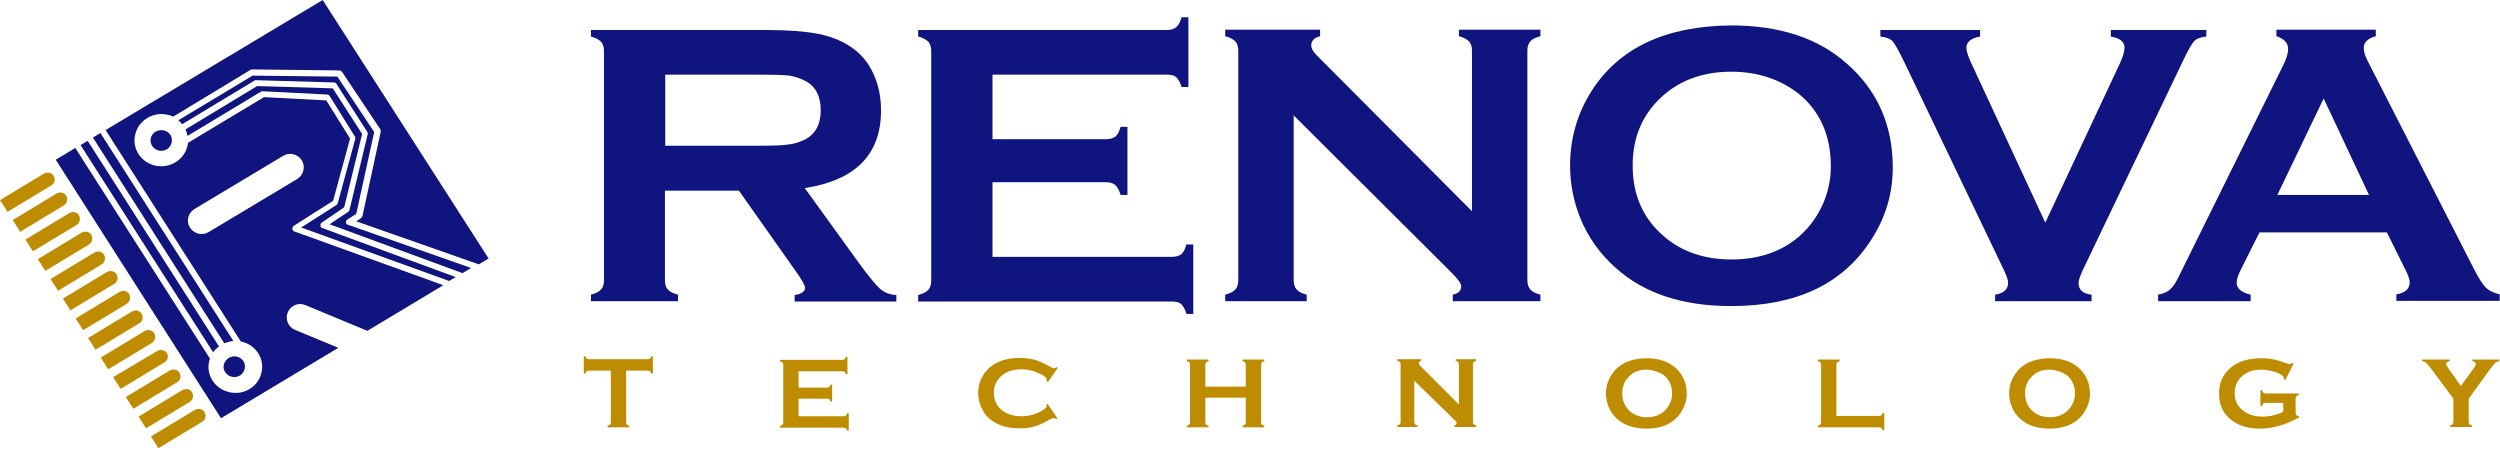 <svg xmlns="http://www.w3.org/2000/svg" width="289" height="52" viewBox="0 0 289 52" fill="none"><g clip-path="url(#clip0_12335_340)"><path d="M72.383 42.843V48.797C72.383 48.91 72.42 48.986 72.458 49.061C72.496 49.136 72.609 49.174 72.76 49.212V49.4H70.235V49.212C70.386 49.174 70.461 49.136 70.536 49.061C70.574 48.986 70.612 48.91 70.612 48.797V42.843H68.087C67.974 42.843 67.861 42.881 67.823 42.919C67.748 42.957 67.71 43.07 67.673 43.183H67.484V41.185H67.673C67.71 41.336 67.786 41.412 67.823 41.449C67.899 41.487 67.974 41.525 68.087 41.525H74.87C74.983 41.525 75.096 41.487 75.133 41.449C75.209 41.412 75.246 41.299 75.284 41.185H75.472V43.183H75.284C75.246 43.032 75.209 42.957 75.133 42.919C75.058 42.881 74.983 42.843 74.87 42.843H72.383Z" fill="#BD8C00"></path><path d="M92.314 45.971V48.119H97.513C97.626 48.119 97.74 48.081 97.777 48.043C97.853 48.006 97.89 47.893 97.928 47.78H98.116V49.777H97.928C97.89 49.626 97.853 49.551 97.777 49.513C97.702 49.475 97.626 49.438 97.513 49.438H90.166V49.249C90.317 49.212 90.392 49.174 90.468 49.098C90.505 49.023 90.543 48.948 90.543 48.835V42.203C90.543 42.09 90.505 41.977 90.468 41.939C90.43 41.864 90.317 41.826 90.166 41.788V41.6H97.363C97.476 41.6 97.589 41.562 97.626 41.525C97.702 41.487 97.74 41.374 97.777 41.261H97.966V43.258H97.777C97.74 43.107 97.702 43.032 97.626 42.994C97.551 42.956 97.476 42.919 97.363 42.919H92.314V44.803H95.592C95.705 44.803 95.818 44.765 95.856 44.727C95.931 44.69 95.969 44.577 96.006 44.464H96.195V46.423H96.006C95.969 46.31 95.931 46.197 95.856 46.159C95.78 46.122 95.705 46.084 95.592 46.084H92.314V45.971Z" fill="#BD8C00"></path><path d="M121.102 46.687L122.232 48.345L122.082 48.458C121.968 48.345 121.893 48.307 121.818 48.307C121.742 48.307 121.554 48.383 121.215 48.571C120.537 48.948 119.971 49.212 119.482 49.325C119.029 49.475 118.464 49.513 117.824 49.513C116.543 49.513 115.488 49.212 114.696 48.647C114.207 48.307 113.83 47.893 113.566 47.365C113.265 46.8 113.076 46.16 113.076 45.444C113.076 44.502 113.378 43.673 113.943 42.957C114.809 41.902 116.128 41.374 117.861 41.374C118.502 41.374 119.067 41.449 119.519 41.562C119.971 41.675 120.537 41.939 121.253 42.316C121.592 42.505 121.78 42.58 121.855 42.58C121.931 42.58 122.006 42.542 122.119 42.429L122.27 42.542L121.14 44.162L120.989 44.049C120.989 43.974 120.989 43.936 120.989 43.899C120.989 43.786 120.951 43.673 120.838 43.597C120.725 43.484 120.574 43.371 120.311 43.258C119.595 42.881 118.879 42.693 118.088 42.693C117.146 42.693 116.43 42.919 115.864 43.371C115.224 43.899 114.885 44.577 114.885 45.406C114.885 46.235 115.224 46.951 115.864 47.441C116.43 47.893 117.146 48.119 118.088 48.119C118.879 48.119 119.595 47.931 120.311 47.554C120.574 47.403 120.725 47.29 120.838 47.215C120.951 47.102 120.989 47.026 120.989 46.913C120.989 46.876 120.989 46.838 120.989 46.762L121.102 46.687Z" fill="#BD8C00"></path><path d="M144.009 45.971H139.337V48.797C139.337 48.91 139.375 48.986 139.413 49.061C139.45 49.136 139.563 49.174 139.714 49.212V49.4H137.189V49.212C137.34 49.174 137.416 49.136 137.491 49.061C137.529 48.986 137.566 48.91 137.566 48.797V42.165C137.566 42.052 137.529 41.977 137.491 41.902C137.453 41.826 137.34 41.789 137.189 41.751V41.562H139.714V41.751C139.563 41.789 139.488 41.826 139.413 41.902C139.375 41.977 139.337 42.052 139.337 42.165V44.69H144.009V42.165C144.009 42.052 143.972 41.977 143.934 41.902C143.896 41.826 143.783 41.789 143.633 41.751V41.562H146.157V41.751C146.006 41.789 145.931 41.826 145.856 41.902C145.818 41.977 145.78 42.052 145.78 42.165V48.797C145.78 48.91 145.818 48.986 145.856 49.061C145.893 49.136 146.006 49.174 146.157 49.212V49.4H143.633V49.212C143.783 49.174 143.859 49.136 143.934 49.061C143.972 48.986 144.009 48.91 144.009 48.797V45.971Z" fill="#BD8C00"></path><path d="M163.491 44.011V48.759C163.491 48.872 163.528 48.948 163.566 49.023C163.604 49.098 163.717 49.136 163.867 49.174V49.362H161.531V49.174C161.682 49.136 161.757 49.098 161.833 49.023C161.87 48.948 161.908 48.872 161.908 48.759V42.127C161.908 42.014 161.87 41.939 161.833 41.864C161.795 41.788 161.682 41.751 161.531 41.713V41.524H164.282V41.713C164.093 41.751 164.018 41.826 164.018 41.977C164.018 42.052 164.056 42.165 164.169 42.278L168.653 46.762V42.127C168.653 42.014 168.615 41.939 168.577 41.864C168.54 41.788 168.427 41.751 168.276 41.713V41.524H170.65V41.713C170.499 41.751 170.424 41.788 170.348 41.864C170.311 41.939 170.273 42.014 170.273 42.127V48.759C170.273 48.872 170.311 48.948 170.348 49.023C170.386 49.098 170.499 49.136 170.65 49.174V49.362H168.125V49.174C168.276 49.136 168.389 49.061 168.389 48.91C168.389 48.835 168.276 48.684 168.087 48.495L163.491 44.011Z" fill="#BD8C00"></path><path d="M190.319 41.412C191.751 41.412 192.843 41.788 193.672 42.504C194.539 43.296 194.991 44.275 194.991 45.519C194.991 46.273 194.765 46.951 194.35 47.629C193.521 48.91 192.165 49.551 190.319 49.551C188.925 49.551 187.794 49.174 186.965 48.458C186.513 48.044 186.174 47.591 185.948 47.026C185.76 46.536 185.646 46.046 185.646 45.481C185.646 44.69 185.873 43.974 186.287 43.333C187.116 42.052 188.435 41.449 190.319 41.412ZM190.356 42.73C189.565 42.73 188.925 42.956 188.435 43.409C187.832 43.936 187.53 44.614 187.53 45.481C187.53 46.31 187.832 47.026 188.435 47.554C188.962 48.006 189.603 48.232 190.394 48.232C191.185 48.232 191.826 48.006 192.353 47.554C192.655 47.29 192.881 46.951 193.069 46.574C193.22 46.235 193.295 45.896 193.295 45.519C193.295 44.614 192.994 43.936 192.391 43.409C191.788 42.994 191.11 42.768 190.356 42.73Z" fill="#BD8C00"></path><path d="M212.284 48.081H217.22C217.333 48.081 217.446 48.044 217.484 48.006C217.56 47.968 217.597 47.855 217.635 47.742H217.823V49.739H217.635C217.597 49.589 217.56 49.513 217.484 49.475C217.409 49.438 217.333 49.4 217.22 49.4H210.137V49.212C210.287 49.174 210.363 49.136 210.438 49.061C210.476 48.986 210.514 48.91 210.514 48.797V42.165C210.514 42.052 210.476 41.939 210.438 41.902C210.4 41.826 210.287 41.789 210.137 41.751V41.562H212.661V41.751C212.511 41.789 212.435 41.826 212.36 41.902C212.322 41.977 212.284 42.052 212.284 42.165V48.081Z" fill="#BD8C00"></path><path d="M236.928 41.412C238.36 41.412 239.453 41.788 240.282 42.504C241.148 43.296 241.6 44.275 241.6 45.519C241.6 46.273 241.374 46.951 240.96 47.629C240.131 48.91 238.774 49.551 236.928 49.551C235.534 49.551 234.404 49.174 233.575 48.458C233.122 48.044 232.783 47.591 232.557 47.026C232.369 46.536 232.256 46.046 232.256 45.481C232.256 44.69 232.482 43.974 232.896 43.333C233.688 42.052 235.044 41.449 236.928 41.412ZM236.928 42.73C236.137 42.73 235.496 42.956 235.006 43.409C234.404 43.936 234.102 44.614 234.102 45.481C234.102 46.31 234.404 47.026 235.006 47.554C235.534 48.006 236.175 48.232 236.966 48.232C237.757 48.232 238.398 48.006 238.925 47.554C239.227 47.29 239.453 46.951 239.641 46.574C239.792 46.235 239.867 45.896 239.867 45.519C239.867 44.614 239.566 43.936 238.963 43.409C238.36 42.994 237.719 42.768 236.928 42.73Z" fill="#BD8C00"></path><path d="M263.942 46.574H261.908C261.795 46.574 261.682 46.612 261.644 46.649C261.569 46.687 261.531 46.8 261.493 46.951H261.305V45.104H261.493C261.531 45.255 261.569 45.331 261.644 45.406C261.719 45.444 261.795 45.481 261.908 45.481H265.751V45.67C265.6 45.707 265.525 45.745 265.45 45.82C265.412 45.896 265.374 45.971 265.374 46.084V47.704C265.374 47.817 265.412 47.931 265.45 47.968C265.487 48.044 265.6 48.081 265.751 48.119V48.27C264.206 49.099 262.737 49.551 261.267 49.551C259.948 49.551 258.893 49.249 258.064 48.646C257.009 47.893 256.52 46.838 256.52 45.481C256.52 44.238 256.972 43.22 257.914 42.467C258.78 41.751 259.948 41.412 261.418 41.412C261.87 41.412 262.322 41.449 262.737 41.525C263.151 41.6 263.603 41.751 264.131 41.939C264.395 42.052 264.583 42.09 264.696 42.09C264.771 42.09 264.884 42.052 264.997 41.939L265.148 42.014L264.206 43.899L264.018 43.823C264.018 43.71 263.98 43.597 263.98 43.559C263.942 43.522 263.867 43.446 263.754 43.371C263.528 43.183 263.151 43.032 262.699 42.919C262.247 42.806 261.795 42.73 261.38 42.73C260.551 42.73 259.835 42.956 259.27 43.409C258.63 43.936 258.328 44.614 258.328 45.444C258.328 46.273 258.63 46.951 259.27 47.441C259.835 47.893 260.589 48.157 261.493 48.157C261.945 48.157 262.398 48.119 262.812 48.006C263.264 47.893 263.641 47.78 263.942 47.591V46.574Z" fill="#BD8C00"></path><path d="M285.382 46.084V48.76C285.382 48.873 285.42 48.948 285.458 49.023C285.495 49.099 285.608 49.136 285.759 49.174V49.362H283.235V49.174C283.385 49.136 283.461 49.099 283.536 49.023C283.574 48.948 283.611 48.873 283.611 48.76V46.084L280.974 42.542C280.748 42.241 280.559 42.015 280.446 41.939C280.333 41.826 280.183 41.751 279.994 41.751V41.562H283.197V41.751C282.933 41.789 282.782 41.902 282.782 42.09C282.782 42.165 282.858 42.316 283.008 42.542L284.478 44.615L285.985 42.542C286.136 42.316 286.211 42.165 286.211 42.09C286.211 42.015 286.174 41.939 286.098 41.864C286.023 41.789 285.947 41.751 285.797 41.751V41.562H288.924V41.751C288.736 41.789 288.585 41.826 288.472 41.939C288.359 42.052 288.171 42.241 287.944 42.542L285.382 46.084Z" fill="#BD8C00"></path><path d="M76.866 22.006V32.406C76.866 32.858 76.979 33.235 77.205 33.461C77.431 33.725 77.808 33.913 78.373 34.064V34.818H68.312V34.064C68.878 33.913 69.254 33.725 69.481 33.461C69.707 33.235 69.82 32.858 69.82 32.406V5.916C69.82 5.426 69.707 5.087 69.481 4.823C69.254 4.597 68.878 4.371 68.312 4.22V3.467H88.546C90.995 3.467 92.955 3.618 94.424 3.881C95.856 4.145 97.137 4.635 98.192 5.313C99.436 6.104 100.378 7.197 100.98 8.554C101.583 9.873 101.847 11.267 101.847 12.774C101.847 17.861 98.908 20.838 93.03 21.742L99.323 30.447C100.415 31.954 101.244 32.934 101.734 33.386C102.262 33.838 102.864 34.064 103.618 34.102V34.855H91.862V34.102C92.653 33.989 93.068 33.687 93.068 33.273C93.068 33.009 92.691 32.331 91.937 31.276L85.419 22.044H76.866V22.006ZM76.866 16.844H87.793C89.413 16.844 90.543 16.806 91.222 16.693C91.9 16.617 92.503 16.391 93.068 16.128C94.273 15.487 94.876 14.357 94.876 12.736C94.876 11.116 94.273 9.948 93.068 9.345C92.503 9.044 91.9 8.855 91.259 8.742C90.619 8.667 89.488 8.629 87.83 8.629H76.903V16.844H76.866Z" fill="#10147E"></path><path d="M114.733 21.101V29.693H135.457C135.947 29.693 136.286 29.58 136.55 29.391C136.814 29.165 137.002 28.788 137.153 28.261H137.944V36.287H137.153C137.002 35.759 136.776 35.383 136.55 35.157C136.286 34.93 135.947 34.855 135.457 34.855H106.143V34.101C106.708 33.951 107.085 33.762 107.311 33.498C107.537 33.272 107.65 32.896 107.65 32.406V5.916C107.65 5.426 107.537 5.087 107.311 4.823C107.085 4.597 106.708 4.371 106.143 4.22V3.467H134.892C135.382 3.467 135.721 3.354 135.985 3.127C136.248 2.901 136.437 2.525 136.587 1.997H137.379V10.061H136.587C136.437 9.533 136.211 9.156 135.985 8.93C135.721 8.704 135.382 8.629 134.892 8.629H114.733V16.09H127.846C128.336 16.09 128.675 15.977 128.939 15.788C129.202 15.562 129.391 15.185 129.541 14.658H130.333V22.533H129.541C129.391 22.006 129.165 21.629 128.939 21.403C128.675 21.177 128.336 21.064 127.846 21.064H114.733V21.101Z" fill="#10147E"></path><path d="M149.549 13.339V32.368C149.549 32.858 149.662 33.197 149.888 33.461C150.115 33.725 150.491 33.913 151.057 34.064V34.818H141.637V34.064C142.202 33.913 142.579 33.725 142.805 33.461C143.031 33.235 143.144 32.858 143.144 32.368V5.841C143.144 5.389 143.031 5.05 142.805 4.786C142.579 4.56 142.202 4.334 141.637 4.183V3.429H152.601V4.183C151.923 4.371 151.584 4.71 151.584 5.238C151.584 5.615 151.81 5.992 152.262 6.444L170.16 24.418V5.841C170.16 5.389 170.047 5.05 169.821 4.786C169.595 4.56 169.218 4.334 168.653 4.183V3.429H178.073V4.183C177.507 4.334 177.131 4.522 176.905 4.786C176.678 5.05 176.565 5.389 176.565 5.841V32.368C176.565 32.858 176.678 33.197 176.905 33.461C177.131 33.725 177.507 33.913 178.073 34.064V34.818H167.937V34.064C168.615 33.913 168.917 33.612 168.917 33.084C168.917 32.783 168.54 32.255 167.748 31.464L149.549 13.339Z" fill="#10147E"></path><path d="M200.078 2.939C205.73 2.939 210.214 4.409 213.529 7.385C217.034 10.475 218.804 14.469 218.804 19.368C218.804 22.382 217.975 25.171 216.28 27.771C213.002 32.858 207.614 35.382 200.116 35.382C194.501 35.382 190.017 33.913 186.739 30.936C184.968 29.354 183.612 27.469 182.708 25.284C181.916 23.325 181.502 21.29 181.502 19.142C181.502 16.014 182.331 13.113 183.989 10.513C187.154 5.539 192.542 3.014 200.078 2.939ZM200.116 8.29C197.026 8.29 194.426 9.194 192.391 10.927C189.942 13.037 188.736 15.751 188.736 19.142C188.736 22.533 189.942 25.284 192.391 27.356C194.464 29.127 197.063 29.994 200.191 29.994C203.318 29.994 205.918 29.09 207.953 27.356C209.159 26.301 210.101 25.02 210.779 23.475C211.344 22.119 211.645 20.724 211.645 19.255C211.645 15.713 210.44 12.925 207.99 10.89C205.843 9.194 203.243 8.29 200.116 8.29Z" fill="#10147E"></path><path d="M236.437 25.736L245.065 7.31C245.442 6.519 245.593 5.916 245.593 5.502C245.593 4.823 245.065 4.409 244.01 4.22V3.467H255.05V4.22C254.372 4.296 253.882 4.484 253.619 4.786C253.355 5.087 252.865 5.916 252.224 7.31L240.996 30.748C240.506 31.728 240.28 32.406 240.28 32.707C240.28 33.499 240.77 33.951 241.787 34.064V34.818H230.634V34.064C231.614 33.913 232.141 33.461 232.141 32.67C232.141 32.368 231.915 31.728 231.425 30.748L220.197 7.31C219.519 5.916 219.067 5.087 218.803 4.786C218.539 4.484 218.049 4.296 217.371 4.22V3.467H228.901V4.22C227.846 4.409 227.318 4.861 227.318 5.502C227.318 5.916 227.507 6.519 227.884 7.31L236.437 25.736Z" fill="#10147E"></path><path d="M275.925 26.867H261.193L259.007 31.238C258.706 31.841 258.555 32.331 258.555 32.67C258.555 33.348 259.083 33.8 260.176 34.064V34.818H249.475V34.064C250.115 33.951 250.605 33.725 250.906 33.423C251.246 33.122 251.622 32.519 252.037 31.615L263.943 7.536C264.32 6.783 264.509 6.142 264.509 5.69C264.509 4.974 264.057 4.484 263.152 4.183V3.429H274.644V4.183C273.702 4.447 273.25 4.899 273.25 5.539C273.25 5.992 273.401 6.481 273.702 7.047L286.024 31.163C286.551 32.18 287.003 32.896 287.38 33.273C287.794 33.65 288.322 33.876 288.963 34.026V34.78H277.018V34.026C278.036 33.876 278.563 33.386 278.563 32.632C278.563 32.331 278.412 31.841 278.073 31.2L275.925 26.867ZM273.853 22.534L268.616 11.38L263.265 22.534H273.853Z" fill="#10147E"></path><path d="M23.625 47.629C23.399 47.252 22.871 47.177 22.494 47.403L17.445 50.455L18.312 51.812L23.361 48.76C23.775 48.533 23.889 48.006 23.625 47.629Z" fill="#BD8C00"></path><path d="M22.193 45.33C21.967 44.953 21.439 44.878 21.063 45.104L16.014 48.156L16.88 49.513L21.929 46.461C22.306 46.235 22.419 45.707 22.193 45.33Z" fill="#BD8C00"></path><path d="M20.724 43.07C20.498 42.693 19.971 42.617 19.594 42.843L14.545 45.896L15.412 47.252L20.461 44.2C20.875 43.974 20.988 43.446 20.724 43.07Z" fill="#BD8C00"></path><path d="M19.291 40.809C19.065 40.432 18.538 40.357 18.161 40.583L13.074 43.597L13.941 44.954L18.99 41.902C19.404 41.713 19.517 41.186 19.291 40.809Z" fill="#BD8C00"></path><path d="M17.822 38.51C17.596 38.133 17.068 38.058 16.692 38.284L11.643 41.336L12.509 42.693L17.558 39.64C17.935 39.414 18.048 38.887 17.822 38.51Z" fill="#BD8C00"></path><path d="M16.353 36.249C16.127 35.872 15.6 35.797 15.223 36.023L10.174 39.075L11.04 40.432L16.09 37.38C16.504 37.154 16.617 36.626 16.353 36.249Z" fill="#BD8C00"></path><path d="M14.922 33.989C14.695 33.612 14.168 33.536 13.791 33.762L8.742 36.815L9.609 38.171L14.658 35.119C15.035 34.855 15.148 34.365 14.922 33.989Z" fill="#BD8C00"></path><path d="M13.451 31.69C13.225 31.313 12.697 31.238 12.32 31.464L7.271 34.516L8.138 35.872L13.187 32.82C13.602 32.594 13.715 32.066 13.451 31.69Z" fill="#BD8C00"></path><path d="M12.019 29.429C11.793 29.052 11.266 28.977 10.889 29.203L5.84 32.255L6.706 33.612L11.755 30.559C12.132 30.333 12.245 29.806 12.019 29.429Z" fill="#BD8C00"></path><path d="M10.55 27.131C10.324 26.754 9.797 26.678 9.42 26.904L4.371 29.957L5.238 31.313L10.287 28.261C10.664 28.035 10.777 27.507 10.55 27.131Z" fill="#BD8C00"></path><path d="M9.119 24.869C8.893 24.493 8.365 24.417 7.988 24.643L2.939 27.695L3.806 29.052L8.855 26C9.232 25.774 9.345 25.246 9.119 24.869Z" fill="#BD8C00"></path><path d="M7.648 22.609C7.422 22.232 6.895 22.157 6.518 22.383L1.469 25.435L2.335 26.791L7.384 23.739C7.761 23.513 7.874 22.985 7.648 22.609Z" fill="#BD8C00"></path><path d="M6.179 20.31C5.953 19.933 5.426 19.858 5.049 20.084L0 23.136L0.867 24.493L5.916 21.441C6.33 21.215 6.443 20.687 6.179 20.31Z" fill="#BD8C00"></path><path d="M17.973 15.223C17.408 15.562 17.22 16.316 17.596 16.881C17.973 17.447 18.727 17.597 19.292 17.258C19.857 16.919 20.046 16.165 19.706 15.6C19.33 15.035 18.576 14.884 17.973 15.223Z" fill="#10147E"></path><path d="M26.978 39.415L11.605 15.374L10.738 15.902L25.923 39.678C26.262 39.565 26.601 39.452 26.978 39.415Z" fill="#10147E"></path><path d="M25.32 40.055L10.136 16.278L9.307 16.768L24.642 40.733C24.793 40.47 25.057 40.243 25.32 40.055Z" fill="#10147E"></path><path d="M37.303 0L12.208 15.035L27.845 39.49C27.883 39.49 27.883 39.49 27.921 39.49C29.578 39.867 30.634 41.487 30.219 43.107C29.842 44.727 28.147 45.745 26.489 45.33C24.831 44.954 23.776 43.333 24.19 41.713C24.228 41.6 24.228 41.525 24.266 41.449L8.704 17.107L6.443 18.464L25.547 48.345L39.111 40.206L34.1 38.133C33.309 37.794 32.932 36.89 33.271 36.099C33.61 35.307 34.514 34.93 35.306 35.27L42.465 38.246L51.244 32.971L34.025 26.754C33.911 26.716 33.798 26.603 33.798 26.452C33.798 26.339 33.836 26.188 33.949 26.113L38.508 23.212L40.468 16.015L37.717 11.606L30.52 11.229L21.741 16.504C21.741 16.617 21.703 16.768 21.666 16.881C21.289 18.501 19.593 19.519 17.936 19.142C16.278 18.765 15.223 17.145 15.637 15.525C16.014 13.904 17.709 12.887 19.367 13.264C19.593 13.301 19.82 13.377 20.008 13.49L28.976 8.064C29.013 8.026 29.089 8.026 29.164 8.026L39.224 8.139C39.337 8.139 39.45 8.214 39.526 8.29L43.972 14.959C44.01 15.035 44.047 15.148 44.01 15.223L41.9 24.983C41.862 25.058 41.824 25.133 41.749 25.209L41.184 25.585L55.351 30.559L56.481 29.881L37.303 0ZM22.495 24.154L32.743 18.012C33.497 17.559 34.439 17.823 34.891 18.539C35.343 19.293 35.08 20.235 34.364 20.687L24.115 26.829C23.851 26.98 23.587 27.055 23.324 27.055C22.796 27.055 22.269 26.791 21.967 26.302C21.477 25.585 21.741 24.606 22.495 24.154Z" fill="#10147E"></path><path d="M37.039 26.075C37.039 25.962 37.076 25.811 37.189 25.736L39.789 23.965L41.862 15.487L38.471 10.211L29.729 9.948L21.439 14.959C21.552 15.185 21.628 15.449 21.666 15.713L30.181 10.588C30.256 10.551 30.294 10.551 30.369 10.551L37.83 10.928C37.943 10.928 38.056 11.003 38.094 11.078L41.033 15.788C41.07 15.864 41.108 15.977 41.07 16.052L39.036 23.513C38.998 23.588 38.96 23.664 38.885 23.701L34.816 26.301L51.922 32.481L52.676 32.029L37.189 26.339C37.152 26.339 37.039 26.226 37.039 26.075Z" fill="#10147E"></path><path d="M39.978 25.736C39.978 25.623 40.016 25.473 40.129 25.397L41.184 24.719L43.257 15.261L38.999 8.855L29.202 8.742L20.611 13.905C20.762 14.055 20.95 14.206 21.064 14.357L29.428 9.307C29.504 9.27 29.541 9.27 29.617 9.27L38.622 9.533C38.735 9.533 38.848 9.609 38.886 9.684L42.465 15.261C42.503 15.336 42.541 15.449 42.503 15.525L40.393 24.305C40.355 24.38 40.318 24.455 40.242 24.493L38.094 25.925L53.468 31.577L54.447 30.974L40.167 25.962C40.092 25.962 40.016 25.849 39.978 25.736Z" fill="#10147E"></path><path d="M26.036 43.032C26.413 43.597 27.167 43.748 27.732 43.408C28.297 43.069 28.485 42.316 28.146 41.751C27.769 41.185 27.016 41.035 26.451 41.374C25.848 41.751 25.659 42.504 26.036 43.032Z" fill="#10147E"></path></g><defs><clipPath id="clip0_12335_340"><rect width="289" height="52" fill="white"></rect></clipPath></defs></svg>